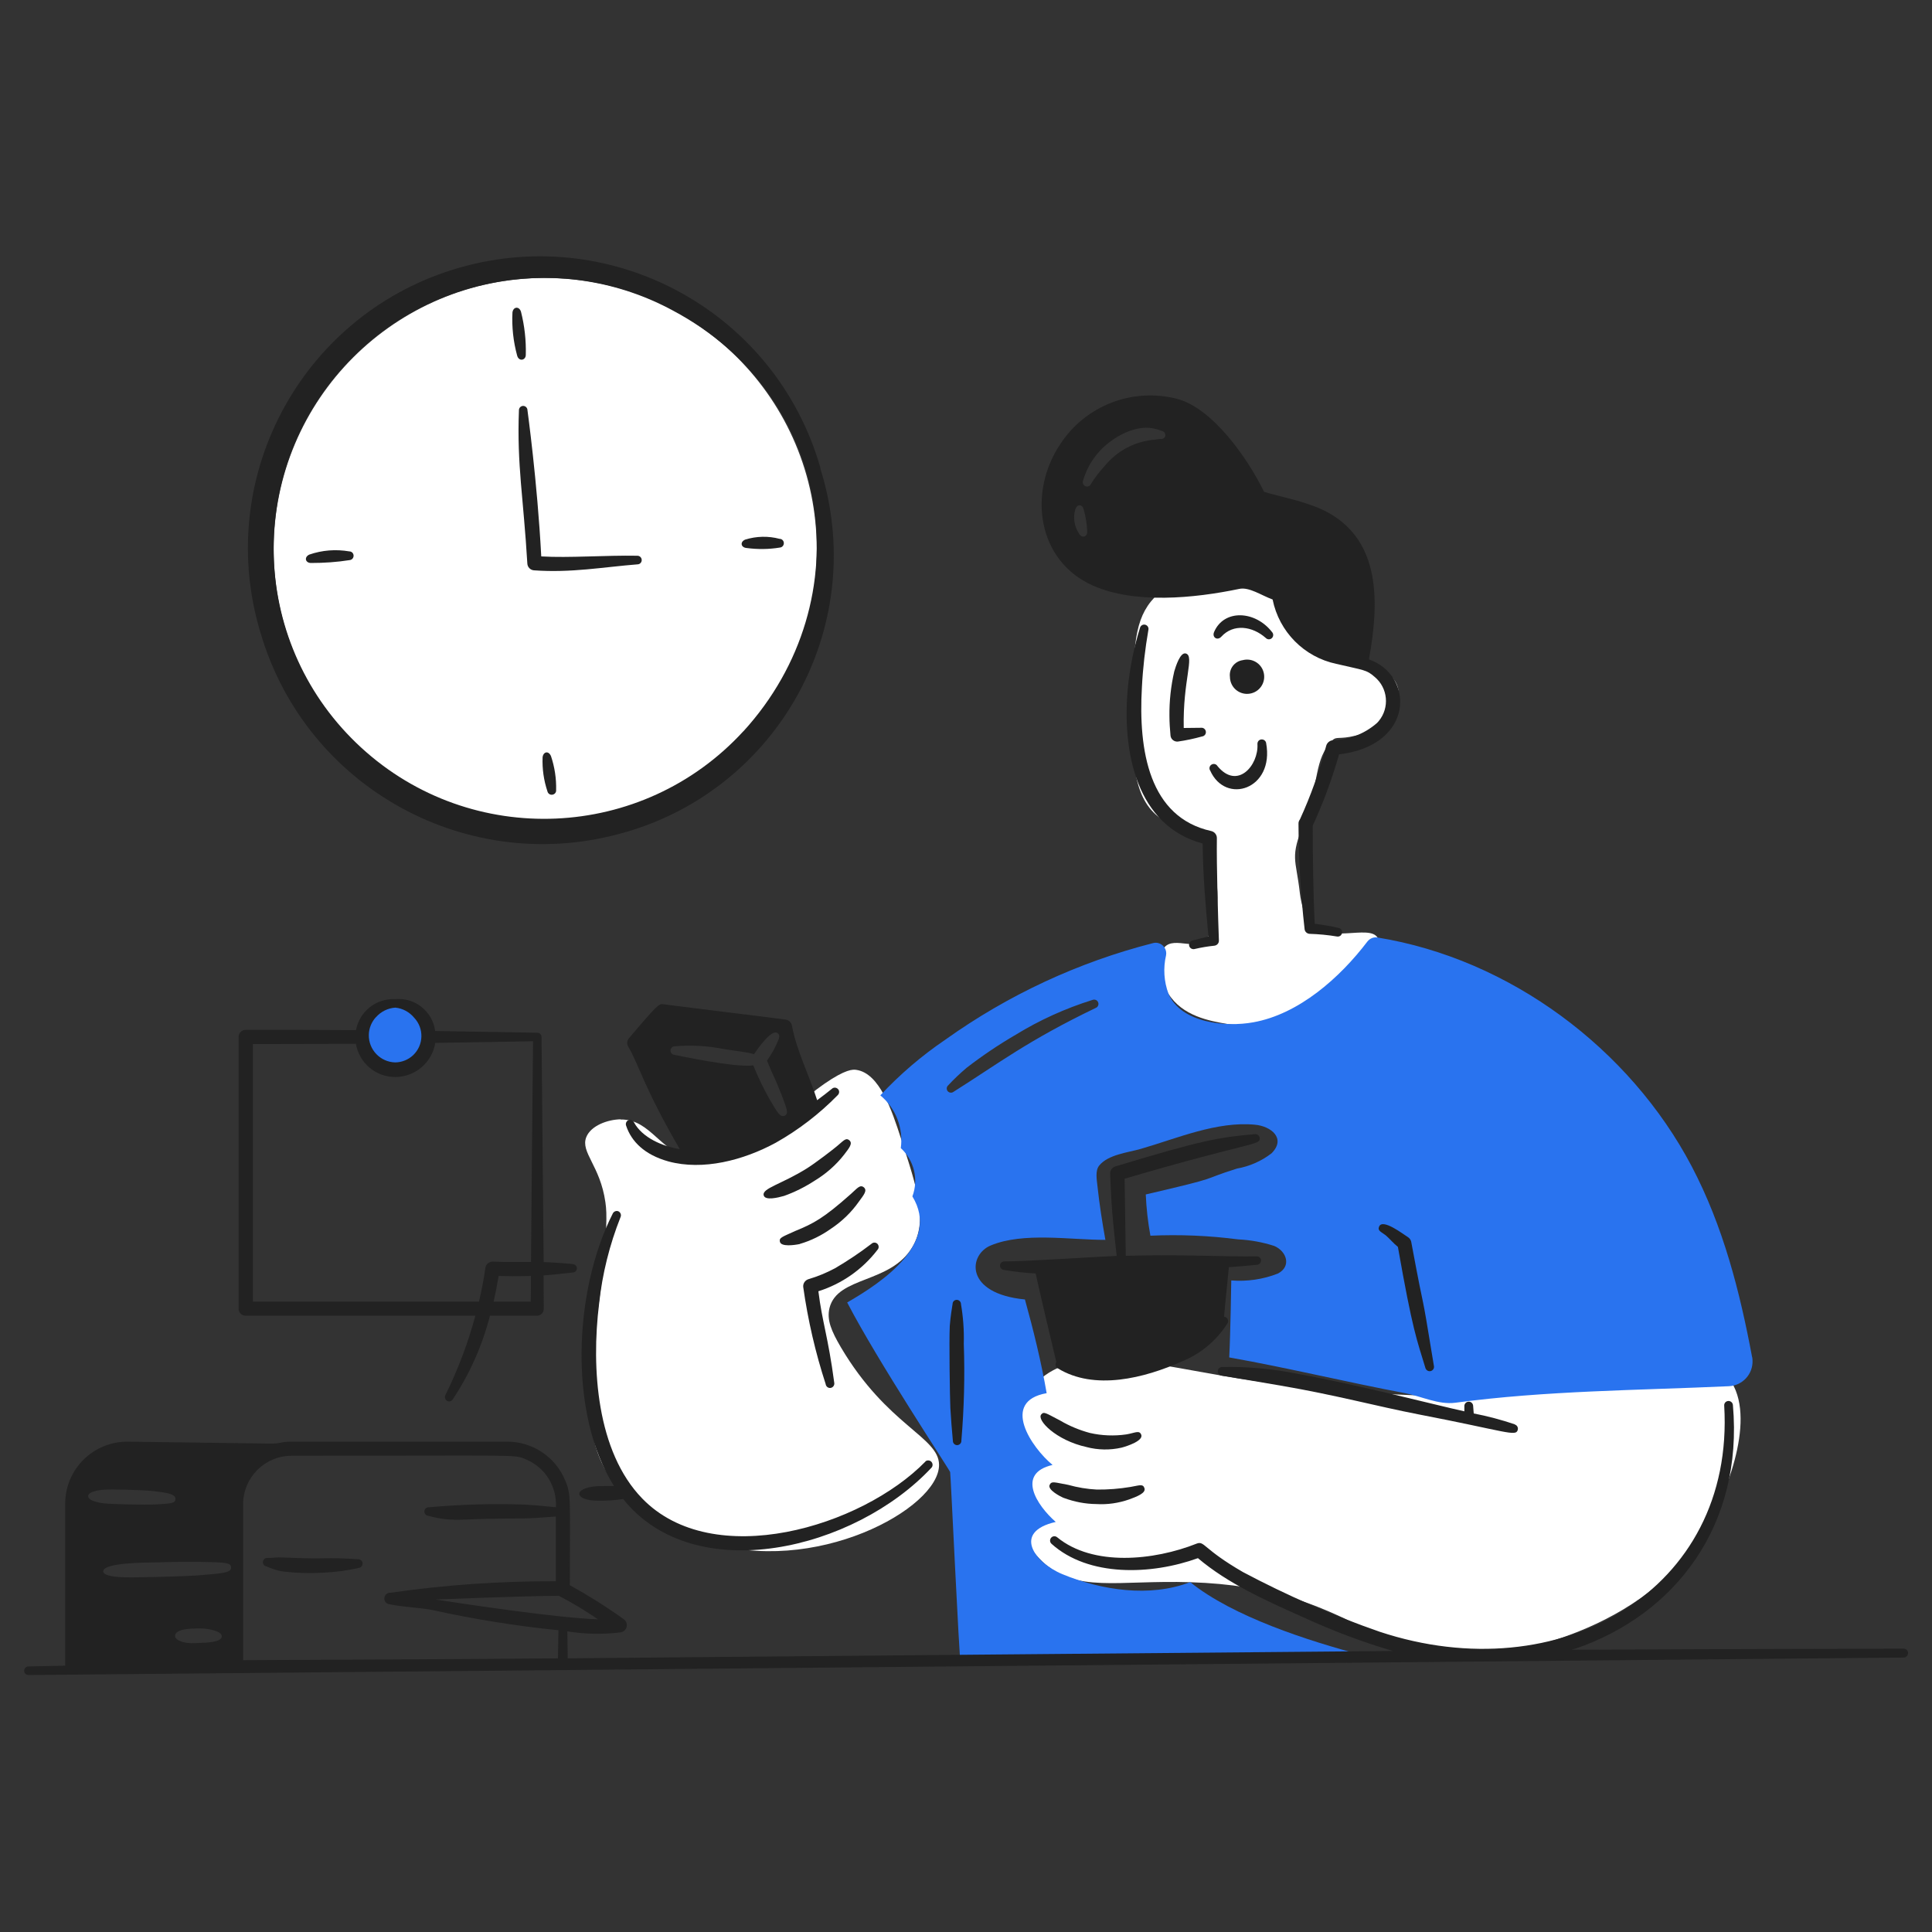 <?xml version="1.0" encoding="UTF-8"?><svg xmlns="http://www.w3.org/2000/svg" viewBox="0 0 200 200"><rect x="0" y="0" width="200" height="200" fill="#333333" stroke="none"/><g id="a"><path d="M107.37,143.03c-1.41,1.36-1.95,2.97-2.37,4.22-1.72,5.09-.39,11.27,2.89,14.39,3.48,3.31,7.81,1.91,15.33,2.15,17.15,.54,18.46,8.61,31.11,7.46,.65-.06,16.1-1.7,22.68-13.71,1.92-3.51,5.04-11.47,1.71-15.16-3.8-4.23-11.54,2.12-29.14,2.11-3.21,0-12.12-.22-23.08-2.08-7.98-1.36-15.09-3.26-19.11,.63Z" fill="#fff"/><path d="M64.25,115.87c-1.33,.02-3.09,.65-3.56,1.85-.62,1.57,1.44,2.94,1.98,6.73,.1,.67,.13,1.33,.08,2.66-.32,8.7-3.18,17.65-.69,23.78,2.36,5.81,9.13,8.06,10.89,8.64,11.3,3.74,24.32-3.37,24.26-7.91-.04-2.89-5.36-4.03-10.15-12.13-1.01-1.72-1.49-2.87-1.19-4.09,.83-3.31,6.31-2.5,8.57-6.29,1.62-2.71,.54-6.01-1.17-11.25-.94-2.9-2.21-6.77-4.64-7.11-.33-.05-1.09-.08-3.3,1.45-4.52,3.13-4.77,5.62-8.04,7.12-.71,.32-2.83,1.3-5.27,.79-3.74-.77-4.59-4.26-7.78-4.22Z" fill="#fff"/><path d="M119.5,61.86c-2.11,2.22-2.15,5.15-2.24,11.02-.07,5.13-.13,9.51,2.66,11.67,2.29,1.77,3.82,.47,4.91,2.82,1.4,3.03,1.7,6.93,.26,9.56-.97,1.77-3.5-.11-4.56,1.15-.98,1.18-.45,3.42,.42,4.79,1.47,2.33,4.29,2.82,6.09,3.13,.93,.16,7.19,1.14,12.11-3.06,2.11-1.8,4.19-4.74,3.44-5.9-.89-1.37-5.14,.73-7.13-1.49-.26-.29-.78-2.02-.9-3.1-.41-3.66-1.06-3.55,.44-7.32,1.63-4.1,.94-6.48,2.96-8.52,.38-.39,.73-.06,2.29-.44,1.74-.42,2.61-.62,3.25-1.19,.97-.86,1.55-2.45,1.22-3.74-.48-1.91-2.67-2.13-5.44-3.9-4.41-2.82-3.57-5.28-6.86-7.12-3.73-2.1-9.76-1.69-12.93,1.64Z" fill="#fff"/><circle cx="56.44" cy="56.88" r="28.11" fill="#fff"/></g><g id="b"><path d="M124.49,87.32c-6.77-1.82-8.4-9.36-7.72-16.29,.22-2.05,.63-4.07,1.24-6.03,.06-.24,.3-.39,.54-.33,.24,.06,.39,.3,.33,.54-.34,1.96-.57,3.94-.67,5.93-.38,6.58,.75,13.47,7.18,14.89,.34,.08,.58,.38,.58,.72-.04,2.94,.12,8.16,.21,10.59,.02,.29-.19,.53-.48,.56,0,0,0,0,0,0-.7,.07-1.39,.19-2.07,.35-.24,.04-.48-.11-.53-.36-.05-.24,.11-.48,.35-.53,1.92-.48,1.54-.39,1.65-.42-.31-3.3-.57-6.24-.6-9.61Z" fill="#222"/><path d="M122.54,75.36l1.79-.02c.25-.03,.47,.15,.5,.4s-.15,.47-.4,.5h0c-.83,.23-1.67,.41-2.52,.53-.38,.02-.71-.26-.74-.63-.06-.67-.11-1.33-.11-2-.02-1.56,.15-3.12,.5-4.64,.15-.51,.62-2.02,1.2-1.85,.93,.27-.33,2.81-.22,7.72Z" fill="#222"/><path d="M125.27,79.75c1.59,3.61,6.68,1.96,5.8-2.83-.04-.25-.28-.41-.53-.37-.23,.04-.38,.24-.37,.47,.13,2.21-2.08,4.79-4.14,2.28-.12-.21-.4-.28-.61-.15-.21,.12-.28,.4-.15,.61h0Z" fill="#222"/><path d="M126.43,65.91c1.25-1.37,3.21-1.1,4.6,.13,.17,.18,.45,.19,.63,.02s.19-.45,.02-.63c-1.76-2.26-5-2.37-6,0-.23,.54,.33,.93,.75,.48Z" fill="#222"/><path d="M128.64,68.34c.95-.25,1.92,.31,2.17,1.26,.25,.95-.31,1.92-1.26,2.17s-1.92-.31-2.17-1.26c-.04-.15-.06-.3-.06-.45-.1-.83,.48-1.6,1.32-1.72Z" fill="#222"/><path d="M84.94,48.47c-4.57-16.05-21.29-25.35-37.34-20.77-16.05,4.57-25.35,21.29-20.77,37.34,.04,.16,.09,.31,.14,.47,4.73,16.13,21.65,25.37,37.78,20.63,.01,0,.02,0,.03,0,15.83-4.6,24.94-21.15,20.34-36.98-.06-.22-.13-.44-.2-.66h.02Zm-7.98,27.22c-10.45,11.4-28.17,12.16-39.56,1.71-11.4-10.45-12.16-28.17-1.71-39.56,8.69-9.47,22.71-11.81,34.01-5.67,16.66,8.88,19.64,29.95,7.26,43.53Z" fill="#222"/><path d="M56.04,57.6c2.84,.17,6.67-.13,9.94-.07,.25,0,.45,.2,.45,.45,0,.23-.18,.43-.42,.44-3.56,.28-6.88,.9-10.74,.62-.37-.03-.66-.33-.68-.7-.4-6.79-1.09-10.21-.87-15.86-.01-.24,.18-.45,.42-.46,.24-.01,.45,.18,.46,.42,.01,.11,1.02,7.37,1.43,15.15Z" fill="#222"/><path d="M32.2,58.28c1.34,0,2.68-.09,4.01-.3,.25-.03,.42-.26,.39-.51-.03-.22-.21-.39-.44-.39-1.39-.24-2.81-.13-4.14,.33-.56,.26-.42,.87,.18,.87Z" fill="#222"/><path d="M77.29,56.73c1.15,.15,2.31,.14,3.46-.05,.25-.03,.42-.26,.39-.51-.03-.22-.21-.39-.44-.39-1.17-.31-2.41-.28-3.56,.08-.56,.24-.45,.82,.15,.87Z" fill="#222"/><path d="M53.93,32.26c-.19-.58-.8-.52-.88,.08-.08,1.51,.09,3.03,.49,4.49,.19,.63,.89,.47,.89-.1,.04-1.51-.13-3.01-.5-4.47Z" fill="#222"/><path d="M56.17,78.39c-.05,1.2,.12,2.39,.5,3.53,.06,.25,.3,.4,.55,.34,.22-.05,.37-.25,.35-.47,.03-1.19-.15-2.38-.53-3.51-.25-.6-.8-.47-.87,.11Z" fill="#222"/><path d="M156.82,147.45c-1.39-.47-2.81-.85-4.26-1.13l-.06-.76c0-.25-.2-.46-.45-.46-.25,0-.46,.2-.46,.45,0,.03,0,.05,0,.08v.47c-2.84-.62-11.22-2.8-17.21-3.87-2.58-.53-5.21-.77-7.85-.72-.25-.01-.46,.18-.47,.43-.01,.24,.17,.45,.41,.47,.56,.08,6.01,1.01,6.11,1.03,5.69,.97,9.96,2.14,14.24,2.97,9.19,1.77,10.11,2.35,10.3,1.6,.06-.24-.08-.48-.32-.55Z" fill="#222"/><path d="M112.48,149.8c1.18,.31,2.43,.33,3.62,.06,.61-.16,2.33-.73,2.03-1.37-.21-.46-.64-.15-1.54,0-1.25,.18-2.53,.13-3.76-.15-1.08-.29-2.12-.72-3.09-1.29-1.48-.77-1.67-.95-1.94-.64-.54,.57,1.52,2.7,4.69,3.39Z" fill="#222"/><path d="M110.14,155.07c1.08,.4,2.21,.62,3.36,.63,1.15,.07,2.3-.1,3.39-.48,.72-.27,1.81-.65,1.57-1.2-.16-.44-.54-.24-1.45-.09-1.14,.19-2.3,.28-3.46,.27-1.01-.05-2.01-.22-2.98-.49-1.36-.24-1.71-.43-1.91,0-.25,.51,1.1,1.21,1.47,1.36Z" fill="#222"/><path d="M84.72,133.68c.4,3.22,1,4.66,1.64,9.45,.05,.24-.1,.48-.34,.54s-.48-.1-.54-.34c0,0,0-.02,0-.03-1.07-3.28-1.85-6.66-2.33-10.07-.04-.36,.19-.7,.54-.81,.95-.28,1.87-.66,2.75-1.13,1.31-.77,2.57-1.61,3.77-2.53,.17-.17,.45-.17,.62,0,0,0,0,0,0,0,.17,.18,.17,.46,0,.63-1.55,2.02-3.68,3.51-6.11,4.28Z" fill="#222"/><path d="M81.14,123.81c1.13-.4,2.2-.94,3.2-1.59,1.17-.71,2.21-1.62,3.05-2.7,.51-.67,.91-1.15,.54-1.47-.38-.34-.66,.1-1.36,.66-.4,.33-2.05,1.61-3.04,2.24-2.68,1.67-4.68,2.06-4.47,2.8,.16,.56,1.5,.22,2.07,.06Z" fill="#222"/><path d="M82.8,128.77c1.16-.34,2.25-.88,3.23-1.58,1.13-.75,2.11-1.7,2.89-2.81,.51-.7,.89-1.14,.5-1.47-.4-.32-.69,.12-1.35,.7-2.83,2.52-3.89,3.06-5.72,3.81-1.31,.6-1.71,.69-1.62,1.1,.09,.59,1.54,.37,2.07,.26Z" fill="#222"/><path d="M130.55,130.48c0-.24-.21-.43-.46-.42,0,0,0,0-.01,0-3.69,.04-7.6-.22-13.54-.06-.03-1.67-.1-6.99-.12-7.98,13.41-3.94,14.08-3.42,13.98-4.25-.05-.24-.28-.4-.52-.36-3.69,.32-5.45,.62-14.43,3.34-.32,.1-.53,.4-.53,.73,.09,1.68,.05,3.13,.68,8.53-2.07,.08-9.66,.59-11.6,.57-.24-.02-.46,.16-.48,.4-.02,.24,.16,.46,.4,.48h0c1.09,.19,2.19,.31,3.29,.37,.26,1.22,1.69,7.33,2.14,9.17-.14,.2-.1,.48,.1,.62,.02,.02,.05,.03,.07,.04,3.76,2.3,8.9,1.04,12.91-.76,1.91-.79,3.52-2.15,4.63-3.9,.14-.21,.07-.49-.14-.63-.06-.04-.13-.06-.21-.07l.5-5.12c.97-.07,1.94-.15,2.91-.25,.25-.01,.43-.22,.42-.46Z" fill="#222"/><path d="M95.8,151.3c-6.61,6.77-21.99,11.4-29.32,3.82-4.7-4.84-5.29-13.46-4.46-20.18,.33-3.07,1.08-6.08,2.22-8.95,.1-.22,0-.48-.21-.59-.22-.1-.48,0-.59,.21-4.11,8.12-4.56,20.83,.12,28.22-.19,0-1.37,0-1.8,.02-2.56,.22-2.24,1.5,.09,1.5,.89,.02,1.78-.04,2.66-.17,7.39,9.25,23.96,5.29,31.93-3.26,.16-.2,.12-.48-.07-.64-.17-.13-.41-.13-.57,0Z" fill="#222"/><path d="M27.58,162.15c.48,.22,.99,.39,1.51,.5,1.46,.19,2.94,.24,4.41,.15,1.23-.05,2.44-.22,3.64-.49,.25-.03,.42-.26,.39-.51-.03-.22-.22-.39-.45-.39-4.02-.25-2.56,.05-7.76-.18-.64-.04-1.02,.05-1.57,.05-.24-.04-.48,.11-.53,.36-.04,.24,.12,.47,.35,.51Z" fill="#222"/><path d="M86.12,112.71c-.49,.4-1,.79-1.53,1.18-.83-2.62-2.13-5.11-2.61-7.73-.06-.31-.32-.56-.63-.61-1.27-.18-9.72-1.2-12.68-1.59-.45-.06-.56-.03-3.57,3.53-.2,.24-.23,.58-.07,.85,1.12,1.87,1.5,3.99,5.34,10.62-1.8-.3-3.86-1.17-4.74-2.77-.1-.22-.36-.32-.58-.23-.22,.1-.32,.36-.23,.58h0c.53,1.6,1.87,2.99,4.37,3.69,3.58,.97,7.75-.11,11.11-1.93,2.36-1.33,4.52-2.99,6.42-4.93,.18-.17,.2-.45,.03-.63-.17-.18-.45-.2-.63-.03h0Zm-4.88,2.78c-.5,.24-.82-.45-1.52-1.6-.66-1.16-1.24-2.36-1.74-3.6-1.95,.25-7.86-1.04-8.15-1.09-.24-.02-.43-.23-.42-.47,.02-.24,.22-.43,.47-.42,1.67-.14,3.35-.05,5,.28,1.19,.19,2.43,.31,3.18,.54,.42-.63,1.82-2.64,2.44-2.18,.36,.26,.11,.67-.39,1.71-.22,.39-.45,.77-.71,1.14,.62,1.54,.81,1.75,1.5,3.52,.54,1.44,.78,1.96,.33,2.17Z" fill="#222"/><path d="M40.92,103.87c1.9,0,3.44,1.53,3.44,3.43s-1.53,3.44-3.43,3.44c-1.9,0-3.44-1.53-3.44-3.43,0,0,0,0,0,0,0-1.89,1.54-3.43,3.43-3.43Z" fill="#2973ef"/><path d="M59.27,130.85c-.13-.01-1.7-.16-2.99-.2-.03-3.32-.22-23.3-.22-23.3,0-.24-.19-.44-.43-.44,0,0,0,0-.01,0,0,0-4.8-.1-10.57-.18-.27-2.03-2.09-3.49-4.14-3.3-1.97-.1-3.7,1.28-4.06,3.21-6.14-.04-11.42-.03-11.42-.03-.41,0-.73,.33-.73,.74,0,0,0,0,0,0v28.13c0,.39,.31,.71,.7,.72,.01,0,.02,0,.03,0h23.78c-.76,2.83-1.8,5.58-3.1,8.21-.11,.21-.04,.48,.16,.6,.21,.13,.48,.06,.6-.15,0,0,0,0,0,0,1.76-2.65,3.06-5.58,3.85-8.66h4.88c.39,0,.69-.33,.69-.71,0,0,0-1.35-.02-3.46,1.23-.09,2.1-.21,2.99-.3,.24,.01,.44-.17,.46-.41,.01-.24-.17-.44-.41-.46-.02,0-.04,0-.06,0Zm-20.35-25.55c.51-.58,1.23-.94,2-.99,.76,.07,1.46,.45,1.95,1.04,1.04,1.1,1,2.83-.1,3.88-.5,.47-1.16,.74-1.85,.75-1.54-.03-2.77-1.31-2.74-2.85,.01-.68,.28-1.34,.74-1.84Zm-12.74,29.45v-26.67c1.65,0,5.89,0,10.66-.03,.34,1.99,2.06,3.45,4.08,3.44,2.06,0,3.81-1.5,4.14-3.53,4.72-.07,8.81-.15,10.12-.17-.02,1.39-.19,19.54-.21,22.85-1.32,0-2.64,.02-3.95-.04-.38-.01-.71,.26-.77,.63-.17,1.18-.39,2.35-.67,3.52H26.17Zm24.92,0c.2-.88,.37-1.77,.52-2.66,1.11,.03,2.23,.03,3.34,0,0,1.16-.01,2.08-.02,2.66h-3.84Z" fill="#222"/><path d="M141.71,68.25c1.1-5.97,1.16-12.14-4.12-15.13-2.05-1.15-4.54-1.56-6.73-2.2-1.68-3.45-5.33-8.69-9.04-9.64-4.6-1.17-9.43,.7-12.04,4.66-3.41,5.07-2.39,12.12,3.34,14.67,4.33,1.93,10.49,1.33,15.18,.35,1.02-.21,2.27,.67,3.44,1.1,.67,3.33,3.25,5.95,6.58,6.66,2.9,.68,3.13,.6,3.98,1.35,1.38,1.14,1.57,3.19,.43,4.57-.06,.07-.11,.13-.17,.19-1.27,1.12-2.9,1.76-4.59,1.8-.33,.03-.61,.27-.69,.6-.68,2.6-1.59,5.14-2.71,7.59-.1,.13-.16,.29-.15,.46,.01,3.64,.22,7.28,.63,10.89,.02,.27,.24,.48,.51,.5,.96,.03,1.92,.12,2.87,.28,.25,.03,.47-.14,.5-.39,.03-.23-.12-.45-.35-.5-.82-.19-1.64-.33-2.48-.43-.15-2.8-.21-7.3-.21-10.15,1.1-2.39,2.01-4.86,2.73-7.39,7.8-.91,7.85-8.16,3.09-9.83Zm-30-13.01c-.51-.74-.65-1.67-.39-2.53,.09-.22,.22-.42,.46-.4s.35,.22,.41,.45c.2,.72,.32,1.47,.36,2.22,.04,.63-.57,.77-.85,.26h0Zm8.93-10.15c-.04,.24-.27,.39-.51,.35,0,0,0,0,0,0-.19,0-.36,.05-.55,.07-2.05,.15-3.95,1.15-5.24,2.75-.52,.56-.99,1.17-1.4,1.83-.09,.23-.35,.33-.58,.24-.23-.09-.33-.35-.24-.58,0,0,0,0,0-.01,.25-.84,.63-1.63,1.14-2.34,1.35-1.91,4.08-3.46,6.08-3.06,.32,.06,.64,.15,.94,.27,.24,.05,.39,.27,.35,.51h0Z" fill="#222"/><path d="M181.38,140.5c-1.28-6.83-2.99-13.54-6.26-19.77-6.41-12.18-18.82-21.46-32.52-23.68-.4-.07-.8,.1-1.05,.42-2.86,3.76-7.1,7.52-11.82,8.36-2.79,.51-7.46,.1-8.77-2.96-.47-1.27-.56-2.65-.25-3.98,.11-.59-.28-1.16-.87-1.28-.16-.03-.32-.02-.48,.02-7.72,1.97-15,5.36-21.49,9.99-2.46,1.67-4.72,3.6-6.74,5.77,1.6,1.33,2.4,3.39,2.12,5.46,1.38,1.27,1.86,3.24,1.2,5,2.94,4.82-3.11,8.89-6.75,10.98,3.12,6.03,10.55,17.25,10.66,17.56,.05,.12,.95,19.65,1.07,19.59,5.6-.57,11.27,.12,16.89,0,8.14-.16,16.55-.49,24.7-.51,.04,0,.06-.03,.06-.06,0-.03-.02-.05-.04-.06-5.61-1.49-13.41-3.99-17.83-7.57-4.17,1.61-9.17,.85-13.23-.82-2.94-1.22-5.18-4.39-.69-5.41-1.96-1.71-4.12-5.02-.33-5.9-2.19-1.81-5.42-6.58-.61-7.43-.56-3.23-1.37-6.53-2.25-9.7-6.29-.61-5.85-4.64-3.54-5.59,3.37-1.41,8.25-.57,11.87-.58-.33-1.83-.62-3.69-.82-5.55-.06-.62-.26-1.59,.17-2.13,.92-1.16,3.01-1.36,4.32-1.74,3.74-1.08,7.86-2.88,11.82-2.5,1.65,.15,3.25,1.41,1.71,2.96-1.05,.81-2.28,1.35-3.58,1.58-4.07,1.28-1.14,.75-9.44,2.68,.06,1.43,.22,2.86,.48,4.27,3.03-.14,6.07-.01,9.08,.38,1.27,.06,2.53,.29,3.74,.68,1.29,.55,1.81,2.12,.37,2.86-1.53,.6-3.18,.84-4.82,.71,0,0-.08,5.48-.21,7.97,6.1,1.08,12.11,2.55,18.2,3.7,1.73,.33,3.45,1.22,5.21,.99,9.37-1.26,18.88-1.28,28.32-1.71,1.42-.07,2.51-1.27,2.44-2.69,0-.12-.02-.23-.04-.35Zm-67.95-36.16c-7.05,3.39-10.05,5.74-14.73,8.69-.19,.14-.46,.1-.61-.09-.13-.18-.11-.43,.06-.58,.6-.65,1.24-1.25,1.91-1.82,1.62-1.25,3.31-2.39,5.08-3.42,2.49-1.53,5.17-2.74,7.96-3.61,.23-.09,.49,.02,.58,.25,.09,.23-.02,.49-.25,.58,0,0,0,0,0,0Z" fill="#2973ef"/><path d="M197.05,170.67c-38.39,.07-34.54,.2-33.96,0,10.34-3.55,17.39-12.75,16.3-25.22-.02-.25-.24-.44-.49-.42-.25,.02-.43,.23-.41,.48,1.13,19.17-17.08,29.56-35.66,23.41-4.87-1.69-9.6-3.76-14.16-6.18-4.15-2.4-3.97-3.25-4.78-2.95-4.45,1.77-10.75,2.39-14.45-.65-.19-.16-.47-.14-.63,.05-.16,.19-.14,.47,.05,.63h0c3.82,3.44,10.31,3.23,15.15,1.48,3.11,2.64,7.12,4.43,10.84,6.09,3.03,1.4,6.15,2.58,9.35,3.52-6.91,.05-78.45,.7-85.43,.76l-.04-2.79c1.83,.29,3.69,.33,5.53,.1,.41-.07,.69-.46,.62-.87-.03-.2-.15-.38-.32-.5-1.79-1.28-3.65-2.45-5.57-3.51,0-8.94,.16-9.33-.48-10.85-1-2.42-3.36-4-5.97-4.01H30.18c-1.19,0-.99,.2-2.19,.2l-14.78-.2c-3.54-.02-6.44,2.83-6.46,6.38,0,0,0,0,0,0v16.81c-2.47,.05-3.81,.08-3.81,.08-.24,0-.44,.2-.44,.45,0,.24,.2,.44,.45,.44l194.11-1.81c.26,0,.46-.21,.46-.47s-.21-.46-.47-.46Zm-135.15-3.04c-4.04-.12-13.51-1.54-16.81-2.05,.11,0,9.26-.38,12.76-.38,1.4,.72,2.75,1.54,4.05,2.43Zm-52.78-12.74c.01-.51,1.17-.64,1.68-.68,.6-.05,3.72,.02,4.91,.13,1.43,.17,2.48,.28,2.45,.84-.03,.44-.42,.46-1.84,.55-1.3,.08-5.06-.03-5.54-.1-.17-.01-1.66-.21-1.65-.74Zm13.84,14.53c-.05,.59-1.61,.63-2.2,.65-.34,.02-.66,.04-1,.03-.73-.02-1.65-.29-1.64-.75,.02-.75,1.66-.75,2.13-.77,.23,0,.45-.02,.68,0,.68,.03,2.07,.26,2.03,.85h0Zm-2.56-6.33c-1.21,.08-4.22,.17-5.67,.18-.72,.01-4.01,.17-4.04-.6-.03-.92,4.46-.91,5.35-.93,1.93-.06,3.62-.07,4.45-.06,3.02,.05,3.41,.09,3.43,.59,.02,.52-.77,.61-3.51,.82Zm37.37,8.58c-7.16,.07-30.77,.19-32.6,.19v-16.15c0-2.76,2.24-5,5-5.01,24.06,0,22.99-.16,24.27,.37,1.23,.51,2.21,1.48,2.72,2.72,.3,.71,.43,1.47,.39,2.24-1.72-.16-1.88-.2-3.35-.28-3.26-.11-6.52-.01-9.77,.28-.24-.03-.47,.14-.5,.38-.03,.24,.14,.47,.38,.5,2.38,.64,3.32,.36,6.19,.32,4.11-.09,3.4,.05,7.04-.24v6.7c-5.72-.02-11.44,.37-17.1,1.19-.33-.03-.62,.22-.65,.55-.03,.3,.17,.56,.46,.63,1.58,.33,3.22,.35,4.51,.61,4.31,.95,8.67,1.65,13.05,2.09l-.05,2.9Z" fill="#222"/><path d="M144.7,129.07c-.45-.36-.88-.88-1.25-1.19-.47-.36-.87-.48-.69-.89,.34-.92,2.56,.82,3.02,1.1,.16,.11,.27,.28,.31,.47,1.68,9.05,.8,3.38,2.35,12.85,.05,.25-.12,.48-.36,.53-.23,.04-.45-.1-.52-.32-.91-3.01-1.31-3.81-2.85-12.54Z" fill="#222"/><path d="M98.61,134.99c-.08,.55-.2,1.15-.29,2.27-.08,1.6,.01,7.39,.06,8.49,.07,1.26,.15,2.13,.26,3.39-.01,.24,.18,.45,.42,.46,.24,.01,.45-.18,.46-.42,0-.01,0-.03,0-.04,.28-3.34,.37-6.69,.25-10.04,.04-1.37-.06-2.75-.29-4.1,0-.24-.2-.44-.44-.44-.24,0-.43,.19-.43,.43Z" fill="#222"/></g></svg>